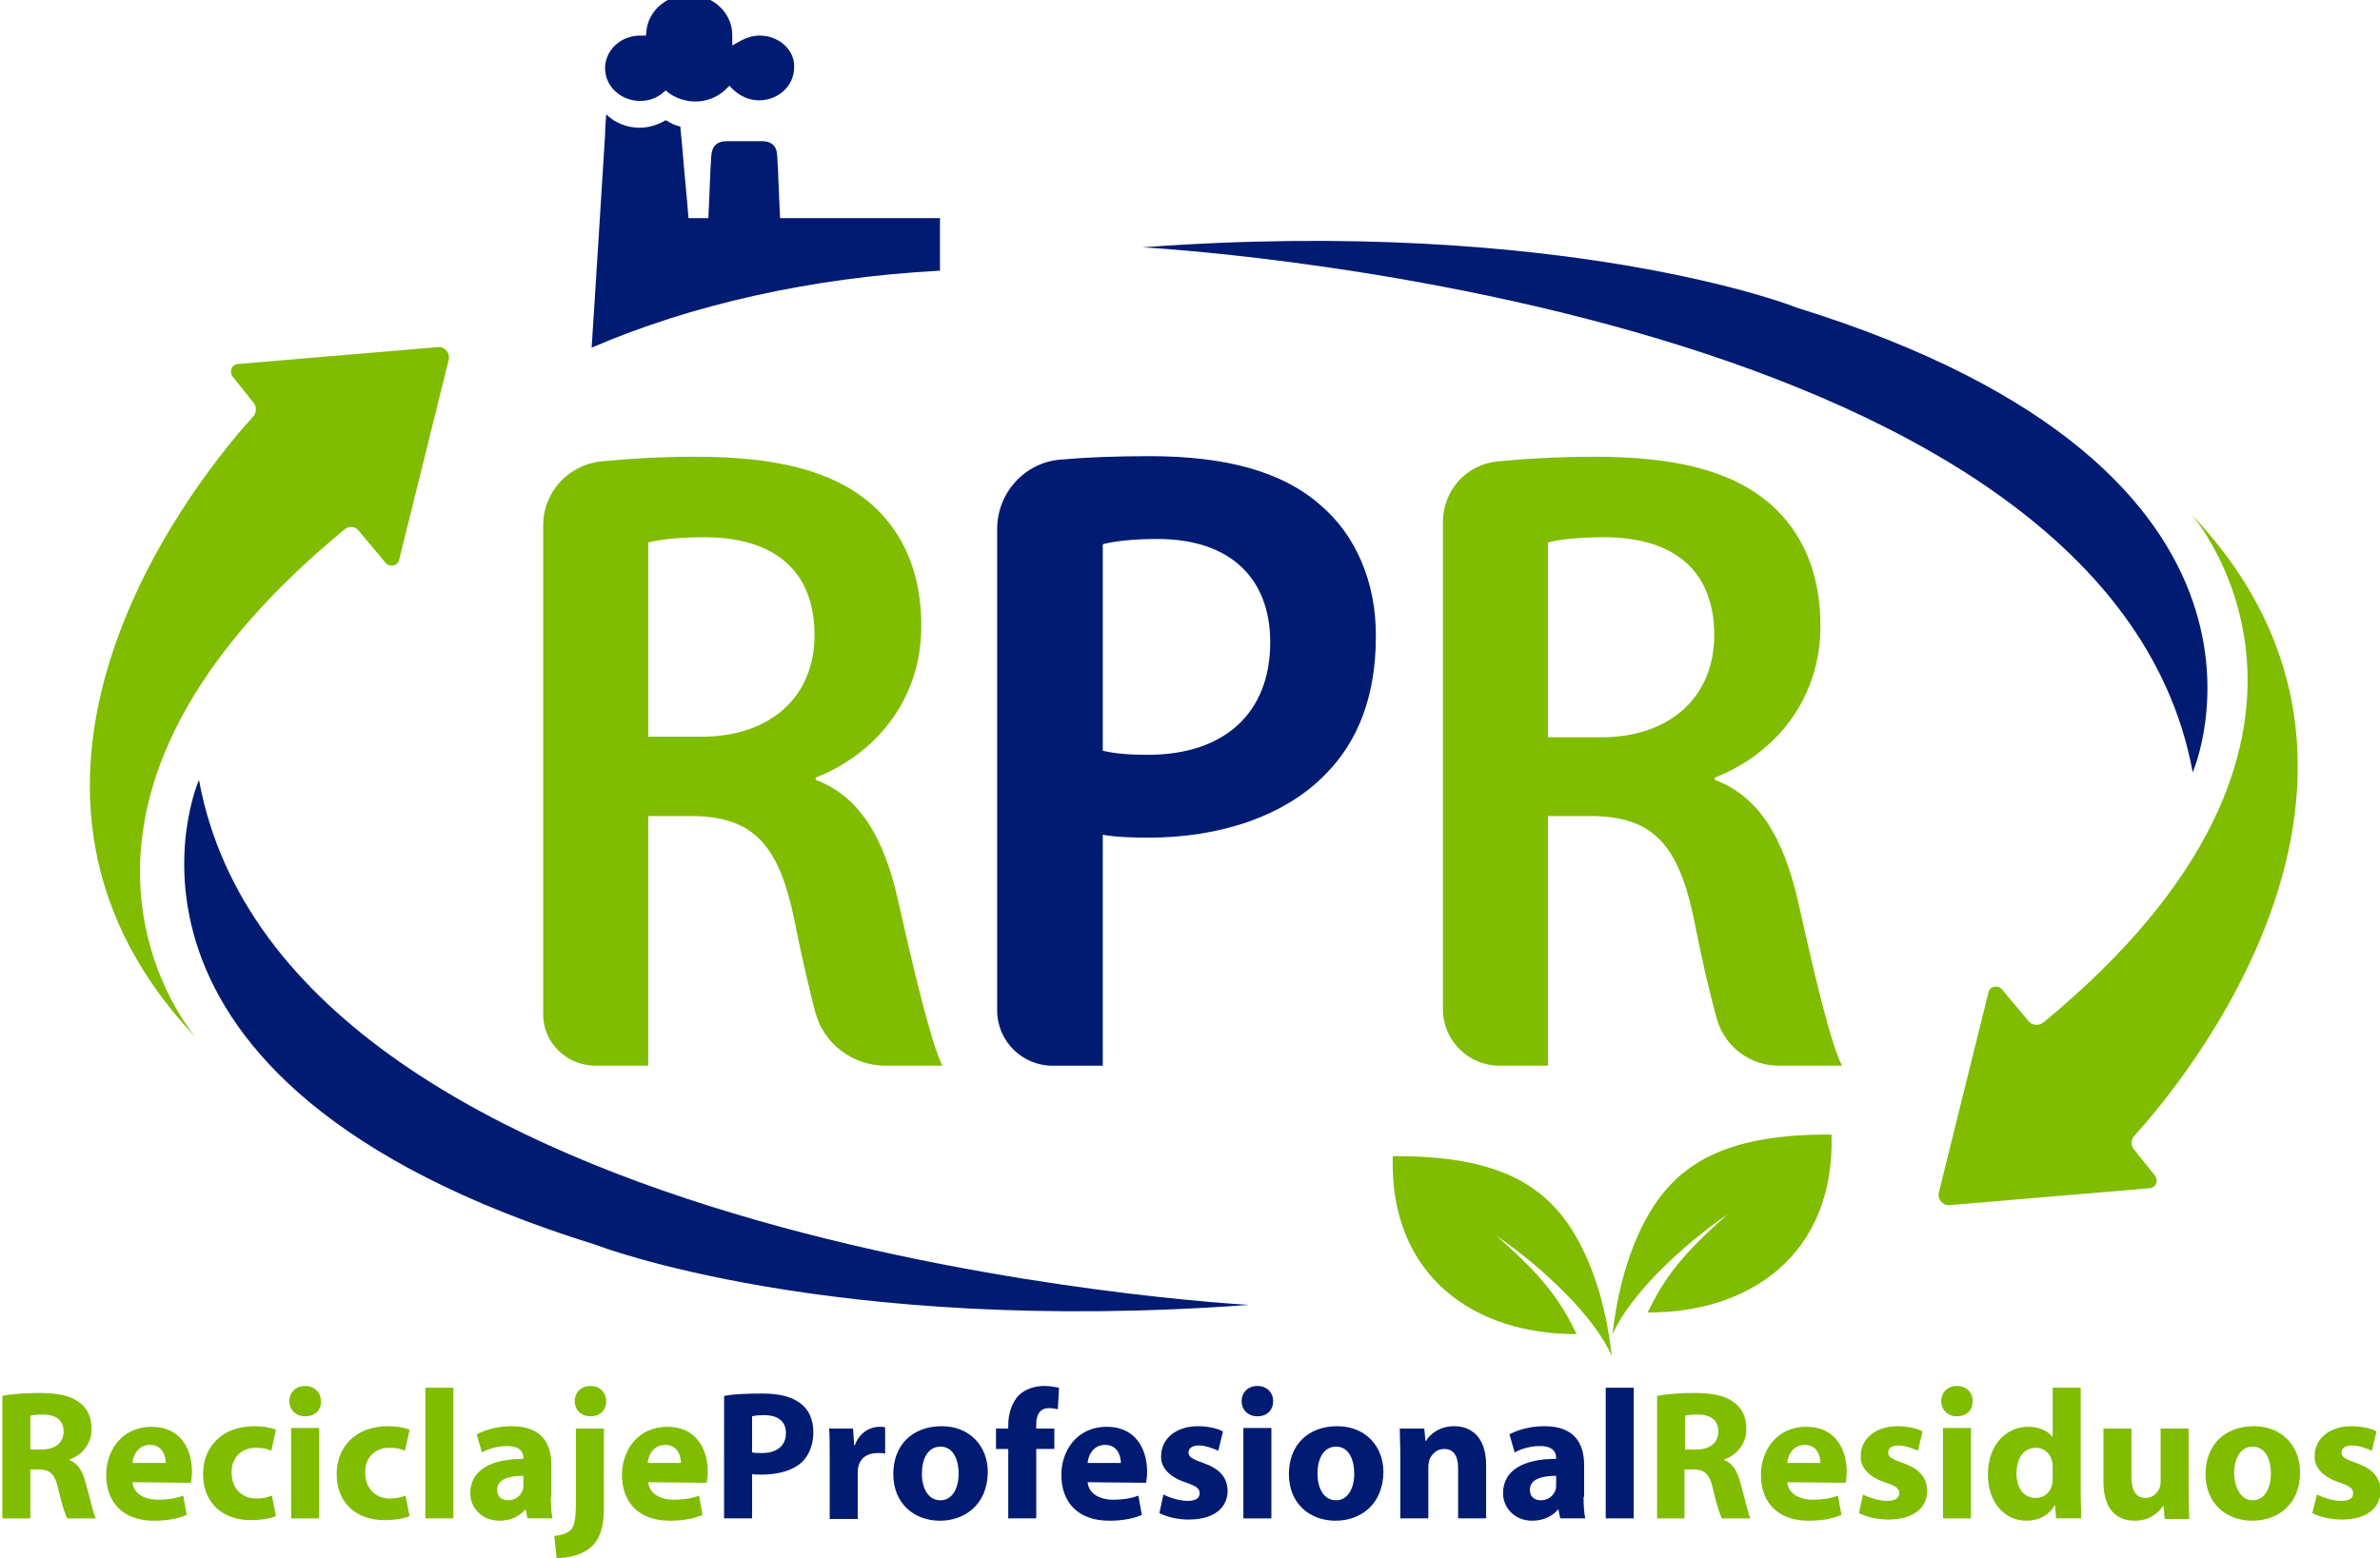 <?xml version="1.0" encoding="utf-8"?>
<!-- Generator: Adobe Illustrator 25.0.0, SVG Export Plug-In . SVG Version: 6.00 Build 0)  -->
<svg version="1.1" xmlns="http://www.w3.org/2000/svg" xmlns:xlink="http://www.w3.org/1999/xlink" x="0px" y="0px"
	 viewBox="0 0 407.9 267.1" style="enable-background:new 0 0 407.9 267.1;" xml:space="preserve">
<style type="text/css">
	.st0{fill-rule:evenodd;clip-rule:evenodd;fill:#80BC00;}
	.st1{fill:#80BC00;}
	.st2{fill:#001B71;}
	.st3{display:none;}
	.st4{display:inline;}
</style>
<g id="Layer_1">
	<g>
		<g>
			<g>
				<path class="st0" d="M276.3,233.1c-0.8-7.9-2.9-15.7-6.6-21.8c-5.4-8.9-14.2-13.2-31-13.1c-0.6,20.8,14.3,30.6,31.5,30.5
					c-2.8-5.9-6-10.1-13.8-16.9c8.2,5.6,17,14.1,19.8,20.6L276.3,233.1z"/>
			</g>
			<g>
				<path class="st0" d="M276.3,229.4c0.8-7.9,2.9-15.7,6.6-21.8c5.4-8.9,14.2-13.2,31-13.1c0.6,20.8-14.3,30.6-31.5,30.5
					c2.8-5.9,6-10.1,13.8-16.9c-8.2,5.6-17,14.1-19.8,20.6L276.3,229.4z"/>
			</g>
		</g>
		<g>
			<path class="st1" d="M0.4,239.3c1.5-0.3,3.8-0.5,6.4-0.5c3.2,0,5.4,0.5,6.9,1.7c1.3,1,2,2.5,2,4.5c0,2.7-1.9,4.6-3.8,5.2v0.1
				c1.5,0.6,2.3,2,2.8,4c0.7,2.4,1.3,5.2,1.7,6h-4.9c-0.3-0.6-0.9-2.3-1.5-5c-0.6-2.7-1.5-3.4-3.5-3.4H5.2v8.4H0.4V239.3z
				 M5.2,248.5h1.9c2.4,0,3.8-1.2,3.8-3.1c0-1.9-1.3-2.9-3.5-2.9c-1.2,0-1.8,0.1-2.2,0.2V248.5z"/>
		</g>
		<g>
			<path class="st1" d="M22.7,254.1c0.2,2,2.1,3,4.4,3c1.6,0,3-0.2,4.3-0.7l0.6,3.3c-1.6,0.7-3.5,1-5.6,1c-5.2,0-8.2-3-8.2-7.9
				c0-3.9,2.5-8.2,7.8-8.2c5,0,6.9,3.9,6.9,7.7c0,0.8-0.1,1.5-0.2,1.9L22.7,254.1z M28.4,250.8c0-1.1-0.5-3.1-2.7-3.1
				c-2.1,0-2.9,1.9-3,3.1H28.4z"/>
		</g>
		<g>
			<path class="st1" d="M47.3,259.9c-0.9,0.4-2.5,0.7-4.3,0.7c-5,0-8.2-3.1-8.2-7.9c0-4.5,3.1-8.2,8.8-8.2c1.3,0,2.7,0.2,3.7,0.6
				l-0.8,3.6c-0.6-0.3-1.4-0.5-2.7-0.5c-2.5,0-4.2,1.8-4.1,4.3c0,2.8,1.9,4.4,4.2,4.4c1.1,0,2-0.2,2.7-0.5L47.3,259.9z"/>
		</g>
		<g>
			<path class="st1" d="M52.3,242.8c-1.6,0-2.7-1.1-2.7-2.6c0-1.5,1.1-2.6,2.7-2.6c1.6,0,2.7,1.1,2.7,2.6
				C55.1,241.7,54,242.8,52.3,242.8L52.3,242.8z M49.9,260.3v-15.5h4.8v15.5H49.9z"/>
		</g>
		<g>
			<path class="st1" d="M70.2,259.9c-0.9,0.4-2.5,0.7-4.3,0.7c-5,0-8.2-3.1-8.2-7.9c0-4.5,3.1-8.2,8.8-8.2c1.3,0,2.7,0.2,3.7,0.6
				l-0.8,3.6c-0.6-0.3-1.4-0.5-2.7-0.5c-2.5,0-4.2,1.8-4.1,4.3c0,2.8,1.9,4.4,4.2,4.4c1.1,0,2-0.2,2.7-0.5L70.2,259.9z"/>
		</g>
		<g>
			<path class="st1" d="M72.9,237.9h4.8v22.4h-4.8V237.9z"/>
		</g>
		<g>
			<path class="st1" d="M94.4,256.6c0,1.5,0.1,2.9,0.3,3.7h-4.3l-0.3-1.5h-0.1c-1,1.2-2.6,1.9-4.4,1.9c-3.1,0-5-2.3-5-4.7
				c0-4,3.6-5.9,9.1-5.9v-0.2c0-0.8-0.4-2-2.8-2c-1.6,0-3.3,0.5-4.3,1.1l-0.9-3.1c1.1-0.6,3.2-1.4,6-1.4c5.2,0,6.8,3,6.8,6.7V256.6z
				 M89.7,253c-2.5,0-4.5,0.6-4.5,2.4c0,1.2,0.8,1.8,1.9,1.8c1.2,0,2.2-0.8,2.5-1.8c0.1-0.3,0.1-0.5,0.1-0.8V253z"/>
		</g>
		<g>
			<path class="st1" d="M95,263.3c1.2-0.1,2.2-0.4,2.8-1c0.7-0.7,0.9-2,0.9-5v-12.4h4.8v13.6c0,3.3-0.7,5.4-2.2,6.7
				c-1.4,1.3-3.7,1.9-5.9,1.9L95,263.3z M101.2,242.8c-1.6,0-2.7-1.1-2.7-2.6c0-1.5,1.1-2.6,2.7-2.6c1.6,0,2.7,1.1,2.7,2.6
				C103.9,241.7,102.9,242.8,101.2,242.8L101.2,242.8z"/>
		</g>
		<g>
			<path class="st1" d="M111.1,254.1c0.2,2,2.1,3,4.4,3c1.6,0,3-0.2,4.3-0.7l0.6,3.3c-1.6,0.7-3.5,1-5.6,1c-5.2,0-8.2-3-8.2-7.9
				c0-3.9,2.5-8.2,7.8-8.2c5,0,6.9,3.9,6.9,7.7c0,0.8-0.1,1.5-0.2,1.9L111.1,254.1z M116.7,250.8c0-1.1-0.5-3.1-2.7-3.1
				c-2.1,0-2.9,1.9-3,3.1H116.7z"/>
		</g>
		<g>
			<path class="st2" d="M124.2,239.3c1.5-0.3,3.6-0.4,6.5-0.4c3,0,5.1,0.6,6.5,1.7c1.4,1,2.2,2.8,2.2,4.9c0,2.1-0.7,3.9-1.9,5.1
				c-1.6,1.5-4.1,2.2-7,2.2c-0.6,0-1.2,0-1.6-0.1v7.6h-4.8V239.3z M129,249c0.4,0.1,0.9,0.1,1.6,0.1c2.6,0,4.1-1.3,4.1-3.4
				c0-2-1.3-3.1-3.8-3.1c-1,0-1.6,0.1-2,0.2V249z"/>
		</g>
		<g>
			<path class="st2" d="M142.2,250c0-2.3,0-3.8-0.1-5.1h4.1l0.2,2.9h0.1c0.8-2.3,2.7-3.2,4.2-3.2c0.4,0,0.7,0,1,0.1v4.5
				c-0.4-0.1-0.8-0.1-1.3-0.1c-1.8,0-3,0.9-3.3,2.4c-0.1,0.3-0.1,0.7-0.1,1.1v7.8h-4.8L142.2,250z"/>
		</g>
		<g>
			<path class="st2" d="M161.1,260.7c-4.5,0-8-3-8-8c0-5,3.3-8.2,8.3-8.2c4.7,0,7.9,3.3,7.9,7.9
				C169.2,258.1,165.2,260.7,161.1,260.7L161.1,260.7z M161.2,257.2c1.9,0,3.1-1.9,3.1-4.6c0-2.3-0.9-4.6-3.1-4.6
				c-2.3,0-3.2,2.3-3.2,4.6C158,255.2,159.1,257.2,161.2,257.2L161.2,257.2z"/>
		</g>
		<g>
			<path class="st2" d="M172.8,260.3v-11.9h-2.1v-3.5h2.1v-0.6c0-1.9,0.6-3.9,1.9-5.2c1.2-1.1,2.9-1.5,4.3-1.5c1,0,1.9,0.2,2.5,0.3
				l-0.2,3.7c-0.4-0.1-0.9-0.2-1.5-0.2c-1.6,0-2.2,1.2-2.2,2.7v0.8h3.1v3.5h-3.1v11.9H172.8z"/>
		</g>
		<g>
			<path class="st2" d="M186.4,254.1c0.2,2,2.1,3,4.4,3c1.6,0,3-0.2,4.3-0.7l0.6,3.3c-1.6,0.7-3.5,1-5.6,1c-5.2,0-8.2-3-8.2-7.9
				c0-3.9,2.5-8.2,7.8-8.2c5,0,6.9,3.9,6.9,7.7c0,0.8-0.1,1.5-0.2,1.9L186.4,254.1z M192.1,250.8c0-1.1-0.5-3.1-2.7-3.1
				c-2.1,0-2.9,1.9-3,3.1H192.1z"/>
		</g>
		<g>
			<path class="st2" d="M199.4,256.2c0.9,0.5,2.7,1.1,4.1,1.1c1.5,0,2.1-0.5,2.1-1.3c0-0.8-0.5-1.2-2.2-1.8c-3.2-1-4.5-2.8-4.4-4.6
				c0-2.9,2.5-5.1,6.3-5.1c1.8,0,3.4,0.4,4.3,0.9l-0.8,3.3c-0.7-0.3-2.1-0.9-3.3-0.9c-1.2,0-1.8,0.5-1.8,1.2c0,0.8,0.6,1.1,2.5,1.8
				c2.9,1,4.1,2.5,4.2,4.7c0,2.9-2.2,5-6.7,5c-2,0-3.8-0.5-5-1.1L199.4,256.2z"/>
		</g>
		<g>
			<path class="st2" d="M215.5,242.8c-1.6,0-2.7-1.1-2.7-2.6c0-1.5,1.1-2.6,2.7-2.6c1.6,0,2.7,1.1,2.7,2.6
				C218.2,241.7,217.2,242.8,215.5,242.8L215.5,242.8z M213.1,260.3v-15.5h4.8v15.5H213.1z"/>
		</g>
		<g>
			<path class="st2" d="M228.9,260.7c-4.5,0-8-3-8-8c0-5,3.3-8.2,8.3-8.2c4.7,0,7.9,3.3,7.9,7.9C237,258.1,233,260.7,228.9,260.7
				L228.9,260.7z M229,257.2c1.9,0,3.1-1.9,3.1-4.6c0-2.3-0.9-4.6-3.1-4.6c-2.3,0-3.2,2.3-3.2,4.6
				C225.8,255.2,226.9,257.2,229,257.2L229,257.2z"/>
		</g>
		<g>
			<path class="st2" d="M240,249.8c0-1.9-0.1-3.5-0.1-4.9h4.2l0.2,2.1h0.1c0.6-1,2.2-2.5,4.8-2.5c3.2,0,5.5,2.1,5.5,6.7v9.1h-4.8
				v-8.6c0-2-0.7-3.3-2.4-3.3c-1.3,0-2.1,0.9-2.5,1.8c-0.1,0.3-0.2,0.8-0.2,1.2v8.9H240V249.8z"/>
		</g>
		<g>
			<path class="st2" d="M271.4,256.6c0,1.5,0.1,2.9,0.3,3.7h-4.3l-0.3-1.5h-0.1c-1,1.2-2.6,1.9-4.4,1.9c-3.1,0-5-2.3-5-4.7
				c0-4,3.6-5.9,9.1-5.9v-0.2c0-0.8-0.4-2-2.8-2c-1.6,0-3.3,0.5-4.3,1.1l-0.9-3.1c1.1-0.6,3.2-1.4,6-1.4c5.2,0,6.8,3,6.8,6.7V256.6z
				 M266.7,253c-2.5,0-4.5,0.6-4.5,2.4c0,1.2,0.8,1.8,1.9,1.8c1.2,0,2.2-0.8,2.5-1.8c0.1-0.3,0.1-0.5,0.1-0.8V253z"/>
		</g>
		<g>
			<path class="st2" d="M275.2,237.9h4.8v22.4h-4.8V237.9z"/>
		</g>
		<g>
			<path class="st1" d="M284,239.3c1.5-0.3,3.8-0.5,6.4-0.5c3.2,0,5.4,0.5,6.9,1.7c1.3,1,2,2.5,2,4.5c0,2.7-1.9,4.6-3.8,5.2v0.1
				c1.5,0.6,2.3,2,2.8,4c0.7,2.4,1.3,5.2,1.7,6h-4.9c-0.3-0.6-0.9-2.3-1.5-5c-0.6-2.7-1.5-3.4-3.5-3.4h-1.4v8.4H284V239.3z
				 M288.8,248.5h1.9c2.4,0,3.8-1.2,3.8-3.1c0-1.9-1.3-2.9-3.5-2.9c-1.2,0-1.8,0.1-2.2,0.2V248.5z"/>
		</g>
		<g>
			<path class="st1" d="M306.3,254.1c0.2,2,2.1,3,4.4,3c1.6,0,3-0.2,4.3-0.7l0.6,3.3c-1.6,0.7-3.5,1-5.6,1c-5.2,0-8.2-3-8.2-7.9
				c0-3.9,2.5-8.2,7.8-8.2c5,0,6.9,3.9,6.9,7.7c0,0.8-0.1,1.5-0.2,1.9L306.3,254.1z M312,250.8c0-1.1-0.5-3.1-2.7-3.1
				c-2.1,0-2.9,1.9-3,3.1H312z"/>
		</g>
		<g>
			<path class="st1" d="M319.3,256.2c0.9,0.5,2.7,1.1,4.1,1.1c1.5,0,2.1-0.5,2.1-1.3c0-0.8-0.5-1.2-2.2-1.8c-3.2-1-4.5-2.8-4.4-4.6
				c0-2.9,2.5-5.1,6.3-5.1c1.8,0,3.4,0.4,4.3,0.9l-0.8,3.3c-0.7-0.3-2.1-0.9-3.3-0.9c-1.2,0-1.8,0.5-1.8,1.2c0,0.8,0.6,1.1,2.5,1.8
				c2.9,1,4.1,2.5,4.2,4.7c0,2.9-2.2,5-6.7,5c-2,0-3.8-0.5-5-1.1L319.3,256.2z"/>
		</g>
		<g>
			<path class="st1" d="M335.4,242.8c-1.6,0-2.7-1.1-2.7-2.6c0-1.5,1.1-2.6,2.7-2.6c1.6,0,2.7,1.1,2.7,2.6
				C338.1,241.7,337.1,242.8,335.4,242.8L335.4,242.8z M333,260.3v-15.5h4.8v15.5H333z"/>
		</g>
		<g>
			<path class="st1" d="M356.6,237.9v17.8c0,1.8,0.1,3.6,0.1,4.6h-4.3l-0.2-2.2h-0.1c-0.9,1.7-2.8,2.6-4.8,2.6
				c-3.7,0-6.6-3.1-6.6-7.9c0-5.2,3.2-8.2,6.9-8.2c1.9,0,3.4,0.7,4.1,1.7h0.1v-8.4H356.6z M351.8,251.4c0-0.3,0-0.6-0.1-0.9
				c-0.3-1.3-1.3-2.3-2.8-2.3c-2.2,0-3.3,2-3.3,4.4c0,2.6,1.3,4.2,3.3,4.2c1.4,0,2.5-0.9,2.8-2.3c0.1-0.3,0.1-0.7,0.1-1.1V251.4z"/>
		</g>
		<g>
			<path class="st1" d="M375.1,255.4c0,2,0.1,3.7,0.1,5H371l-0.2-2.2h-0.1c-0.6,0.9-2.1,2.5-4.8,2.5c-3.2,0-5.4-2-5.4-6.7v-9.1h4.8
				v8.3c0,2.2,0.7,3.6,2.4,3.6c1.3,0,2.1-0.9,2.4-1.7c0.1-0.3,0.2-0.6,0.2-1v-9.2h4.8V255.4z"/>
		</g>
		<g>
			<path class="st1" d="M386,260.7c-4.5,0-8-3-8-8c0-5,3.3-8.2,8.3-8.2c4.7,0,7.9,3.3,7.9,7.9C394.2,258.1,390.2,260.7,386,260.7
				L386,260.7z M386.1,257.2c1.9,0,3.1-1.9,3.1-4.6c0-2.3-0.9-4.6-3.1-4.6c-2.3,0-3.2,2.3-3.2,4.6
				C383,255.2,384.1,257.2,386.1,257.2L386.1,257.2z"/>
		</g>
		<g>
			<path class="st1" d="M397.1,256.2c0.9,0.5,2.7,1.1,4.1,1.1c1.5,0,2.1-0.5,2.1-1.3c0-0.8-0.5-1.2-2.2-1.8c-3.2-1-4.5-2.8-4.4-4.6
				c0-2.9,2.5-5.1,6.3-5.1c1.8,0,3.4,0.4,4.3,0.9l-0.8,3.3c-0.7-0.3-2.1-0.9-3.4-0.9c-1.2,0-1.8,0.5-1.8,1.2c0,0.8,0.6,1.1,2.5,1.8
				c2.9,1,4.1,2.5,4.2,4.7c0,2.9-2.2,5-6.7,5c-2,0-3.8-0.5-5-1.1L397.1,256.2z"/>
		</g>
		<g>
			<path class="st1" d="M102.1,182.7h9v-42.8h7.8c10,0.2,14.6,4.6,17.3,18.1c1.2,6,2.4,11.2,3.5,15.4c1.4,5.5,6.4,9.3,12.1,9.3h9.7
				c-1.9-3.9-4.7-15.5-7.6-28.4c-2.4-10.7-6.6-17.8-14.1-20.6v-0.4c10-3.9,18.1-13.1,18.1-26c0-8.8-2.9-15.9-8.6-20.9
				c-6.7-5.8-16.5-8.1-30.1-8.1c-5.6,0-11.2,0.3-16.2,0.8c-5.6,0.6-9.9,5.3-9.9,10.9v83.8C93,178.7,97.1,182.7,102.1,182.7z
				 M111.1,93c1.8-0.5,5.1-0.9,9.9-0.9c11.8,0.1,18.6,5.8,18.6,16.8c0,10.4-7.4,17.4-19.4,17.4h-9.1V93z"/>
		</g>
		<g>
			<path class="st2" d="M226.2,86.5c-6.5-5.7-16.2-8.3-29.2-8.3c-5.8,0-10.9,0.2-15.3,0.6c-6.1,0.5-10.8,5.7-10.8,11.9v82.5
				c0,5.3,4.3,9.5,9.5,9.5h8.6v-39.6c2.2,0.4,4.9,0.5,7.9,0.5c12,0,23.3-3.6,30.4-11c5.5-5.6,8.5-13.4,8.5-23.4
				C235.9,99.8,232.3,91.6,226.2,86.5z M196.7,129.4c-3.2,0-5.6-0.2-7.7-0.7V93.3c1.8-0.5,5.1-0.9,9.4-0.9
				c12.5,0,19.3,6.8,19.3,17.7C217.7,122.2,209.9,129.4,196.7,129.4z"/>
		</g>
		<g>
			<path class="st1" d="M293.9,133.7v-0.4c10-3.9,18.1-13.1,18.1-26c0-8.8-2.9-15.9-8.6-20.9c-6.7-5.8-16.5-8.1-30.1-8.1
				c-5.8,0-11.5,0.3-16.6,0.8c-5.4,0.5-9.4,5-9.4,10.4V173c0,5.4,4.4,9.7,9.7,9.7h8.3v-42.8h7.8c10,0.2,14.6,4.6,17.3,18.1
				c1.3,6.6,2.6,12.2,3.8,16.5c1.3,4.9,5.7,8.2,10.7,8.2h10.8c-2-3.9-4.7-15.5-7.6-28.4C305.6,143.5,301.4,136.5,293.9,133.7z
				 M274.4,126.4h-9.1V93c1.8-0.5,5.1-0.9,9.9-0.9c11.8,0.1,18.6,5.8,18.6,16.8C293.8,119.3,286.4,126.4,274.4,126.4z"/>
		</g>
		<g>
			<path class="st2" d="M138.8,37.4L138.8,37.4l-5.1,0c-0.2-3.7-0.3-7.7-0.5-10.8c-0.1-1.6-1-2.4-2.6-2.4c-2,0-4,0-6,0
				c-1.7,0-2.6,0.8-2.7,2.6c-0.2,2.6-0.3,7-0.5,10.6h-3.4c-0.3-3.9-0.7-7.5-1.1-12.5c-0.1-1.1-0.2-2.1-0.3-3.2
				c-0.9-0.2-1.7-0.6-2.5-1.1c-1.3,0.8-2.9,1.3-4.5,1.3c-2.2,0-4.3-0.9-5.7-2.3c-0.1,1.2-0.2,2.4-0.2,3.6c-0.5,8-1,15.9-1.5,23.9
				c-0.3,4.2-0.5,8.3-0.8,12.5c16.9-7.3,37.4-12,59.7-13.2c0-3.1,0-6.1,0-9L138.8,37.4z"/>
		</g>
		<g>
			<path class="st2" d="M130.2,6.1c-1.1,0-2.1,0.3-3.1,0.8l-1.6,0.9l0-1.8c0-3.8-3.3-6.9-7.4-6.9c-3.7,0-6.9,2.6-7.3,6.1l-0.1,0.9
				l-1,0c0,0,0,0,0,0c-3.3,0-6,2.5-6,5.6c0,3.1,2.7,5.6,6,5.6c1.4,0,2.7-0.4,3.8-1.3l0.6-0.5l0.6,0.5c1.3,0.9,2.9,1.4,4.5,1.4
				c1.9,0,3.7-0.7,5.1-2l0.7-0.7l0.7,0.7c1.2,1.1,2.7,1.8,4.4,1.8c3.3,0,6-2.5,6-5.6C136.3,8.7,133.6,6.1,130.2,6.1z"/>
		</g>
		<g>
			<g>
				<path class="st1" d="M347.7,175.1l-4.6-5.5c-0.7-0.8-2.1-0.5-2.3,0.5l-8.5,34.3c-0.3,1.2,0.7,2.3,1.8,2.2l34.3-2.9
					c1.1-0.1,1.6-1.3,0.9-2.2l-3.6-4.5c-0.5-0.7-0.5-1.6,0.1-2.3c7.5-8.2,52.6-61.4,9.8-106.5c0,0,33.8,38.3-25.4,87.1
					C349.4,175.9,348.3,175.8,347.7,175.1z"/>
			</g>
			<g>
				<path class="st2" d="M195.8,42.4c0,0,165.1,8.7,180,90c0,0,22.7-51.6-68-79.7C307.8,52.6,267.8,37.1,195.8,42.4z"/>
			</g>
			<g>
				<path class="st1" d="M61.5,91l4.6,5.5c0.7,0.8,2.1,0.5,2.3-0.5l8.5-34.3c0.3-1.2-0.7-2.3-1.8-2.2l-34.3,2.9
					c-1.1,0.1-1.6,1.3-0.9,2.2l3.6,4.5c0.5,0.7,0.5,1.6-0.1,2.3c-7.5,8.2-52.6,61.4-9.8,106.5c0,0-33.8-38.3,25.4-87.1
					C59.8,90.1,60.9,90.2,61.5,91z"/>
			</g>
			<g>
				<path class="st2" d="M214.1,223.7c0,0-165.1-8.7-180-90c0,0-22.7,51.6,68,79.7C102.1,213.4,142.1,229,214.1,223.7z"/>
			</g>
		</g>
	</g>
</g>
<g id="Layer_3" class="st3">
	<g class="st4">
		<g>
			<line class="st2" x1="393.9" y1="2" x2="393.9" y2="281.4"/>
		</g>
		<g>
			<line class="st2" x1="382.2" y1="2" x2="382.2" y2="281.4"/>
		</g>
		<g>
			<line class="st2" x1="370.5" y1="2" x2="370.5" y2="281.4"/>
		</g>
		<g>
			<line class="st2" x1="358.8" y1="2" x2="358.8" y2="281.4"/>
		</g>
		<g>
			<line class="st2" x1="347.1" y1="2" x2="347.1" y2="281.4"/>
		</g>
		<g>
			<line class="st2" x1="335.4" y1="2" x2="335.4" y2="281.4"/>
		</g>
		<g>
			<line class="st2" x1="323.6" y1="2" x2="323.6" y2="281.4"/>
		</g>
		<g>
			<line class="st2" x1="311.9" y1="2" x2="311.9" y2="281.4"/>
		</g>
		<g>
			<line class="st2" x1="300.2" y1="2" x2="300.2" y2="281.4"/>
		</g>
		<g>
			<line class="st2" x1="288.5" y1="2" x2="288.5" y2="281.4"/>
		</g>
		<g>
			<line class="st2" x1="276.8" y1="2" x2="276.8" y2="281.4"/>
		</g>
		<g>
			<line class="st2" x1="265" y1="2" x2="265" y2="281.4"/>
		</g>
		<g>
			<line class="st2" x1="253.3" y1="2" x2="253.3" y2="281.4"/>
		</g>
		<g>
			<line class="st2" x1="241.6" y1="2" x2="241.6" y2="281.4"/>
		</g>
		<g>
			<line class="st2" x1="229.9" y1="2" x2="229.9" y2="281.4"/>
		</g>
		<g>
			<line class="st2" x1="218.2" y1="2" x2="218.2" y2="281.4"/>
		</g>
		<g>
			<line class="st2" x1="206.5" y1="2" x2="206.5" y2="281.4"/>
		</g>
		<g>
			<line class="st2" x1="194.7" y1="2" x2="194.7" y2="281.4"/>
		</g>
		<g>
			<line class="st2" x1="183" y1="2" x2="183" y2="281.4"/>
		</g>
		<g>
			<line class="st2" x1="171.3" y1="2" x2="171.3" y2="281.4"/>
		</g>
		<g>
			<line class="st2" x1="159.6" y1="2" x2="159.6" y2="281.4"/>
		</g>
		<g>
			<line class="st2" x1="147.9" y1="2" x2="147.9" y2="281.4"/>
		</g>
		<g>
			<line class="st2" x1="136.1" y1="2" x2="136.1" y2="281.4"/>
		</g>
		<g>
			<line class="st2" x1="124.4" y1="2" x2="124.4" y2="281.4"/>
		</g>
		<g>
			<line class="st2" x1="112.7" y1="2" x2="112.7" y2="281.4"/>
		</g>
		<g>
			<line class="st2" x1="101" y1="2" x2="101" y2="281.4"/>
		</g>
		<g>
			<line class="st2" x1="89.3" y1="2" x2="89.3" y2="281.4"/>
		</g>
		<g>
			<line class="st2" x1="77.6" y1="2" x2="77.6" y2="281.4"/>
		</g>
		<g>
			<line class="st2" x1="65.8" y1="2" x2="65.8" y2="281.4"/>
		</g>
		<g>
			<line class="st2" x1="54.1" y1="2" x2="54.1" y2="281.4"/>
		</g>
		<g>
			<line class="st2" x1="42.4" y1="2" x2="42.4" y2="281.4"/>
		</g>
		<g>
			<line class="st2" x1="30.7" y1="2" x2="30.7" y2="281.4"/>
		</g>
		<g>
			<line class="st2" x1="19" y1="2" x2="19" y2="281.4"/>
		</g>
	</g>
	<g class="st4">
		<g>
			<line class="st2" x1="18.5" y1="3" x2="393.9" y2="3"/>
		</g>
		<g>
			<line class="st2" x1="18.5" y1="15.1" x2="393.9" y2="15.1"/>
		</g>
		<g>
			<line class="st2" x1="18.5" y1="27.2" x2="393.9" y2="27.2"/>
		</g>
		<g>
			<line class="st2" x1="18.5" y1="39.2" x2="393.9" y2="39.2"/>
		</g>
		<g>
			<line class="st2" x1="18.5" y1="51.3" x2="393.9" y2="51.3"/>
		</g>
		<g>
			<line class="st2" x1="18.5" y1="63.3" x2="393.9" y2="63.3"/>
		</g>
		<g>
			<line class="st2" x1="18.5" y1="75.4" x2="393.9" y2="75.4"/>
		</g>
		<g>
			<line class="st2" x1="18.5" y1="87.4" x2="393.9" y2="87.4"/>
		</g>
		<g>
			<line class="st2" x1="18.5" y1="99.5" x2="393.9" y2="99.5"/>
		</g>
		<g>
			<line class="st2" x1="18.5" y1="111.6" x2="393.9" y2="111.6"/>
		</g>
		<g>
			<line class="st2" x1="18.5" y1="123.6" x2="393.9" y2="123.6"/>
		</g>
		<g>
			<line class="st2" x1="18.5" y1="135.7" x2="393.9" y2="135.7"/>
		</g>
		<g>
			<line class="st2" x1="18.5" y1="147.7" x2="393.9" y2="147.7"/>
		</g>
		<g>
			<line class="st2" x1="18.5" y1="159.8" x2="393.9" y2="159.8"/>
		</g>
		<g>
			<line class="st2" x1="18.5" y1="171.8" x2="393.9" y2="171.8"/>
		</g>
		<g>
			<line class="st2" x1="18.5" y1="183.9" x2="393.9" y2="183.9"/>
		</g>
		<g>
			<line class="st2" x1="18.5" y1="196" x2="393.9" y2="196"/>
		</g>
		<g>
			<line class="st2" x1="18.5" y1="208" x2="393.9" y2="208"/>
		</g>
		<g>
			<line class="st2" x1="18.5" y1="220.1" x2="393.9" y2="220.1"/>
		</g>
		<g>
			<line class="st2" x1="18.5" y1="232.1" x2="393.9" y2="232.1"/>
		</g>
		<g>
			<line class="st2" x1="18.5" y1="244.2" x2="393.9" y2="244.2"/>
		</g>
		<g>
			<line class="st2" x1="18.5" y1="256.3" x2="393.9" y2="256.3"/>
		</g>
		<g>
			<line class="st2" x1="18.5" y1="268.3" x2="393.9" y2="268.3"/>
		</g>
		<g>
			<line class="st2" x1="18.5" y1="280.4" x2="393.9" y2="280.4"/>
		</g>
	</g>
</g>
<g id="Layer_2" class="st3">
</g>
</svg>
